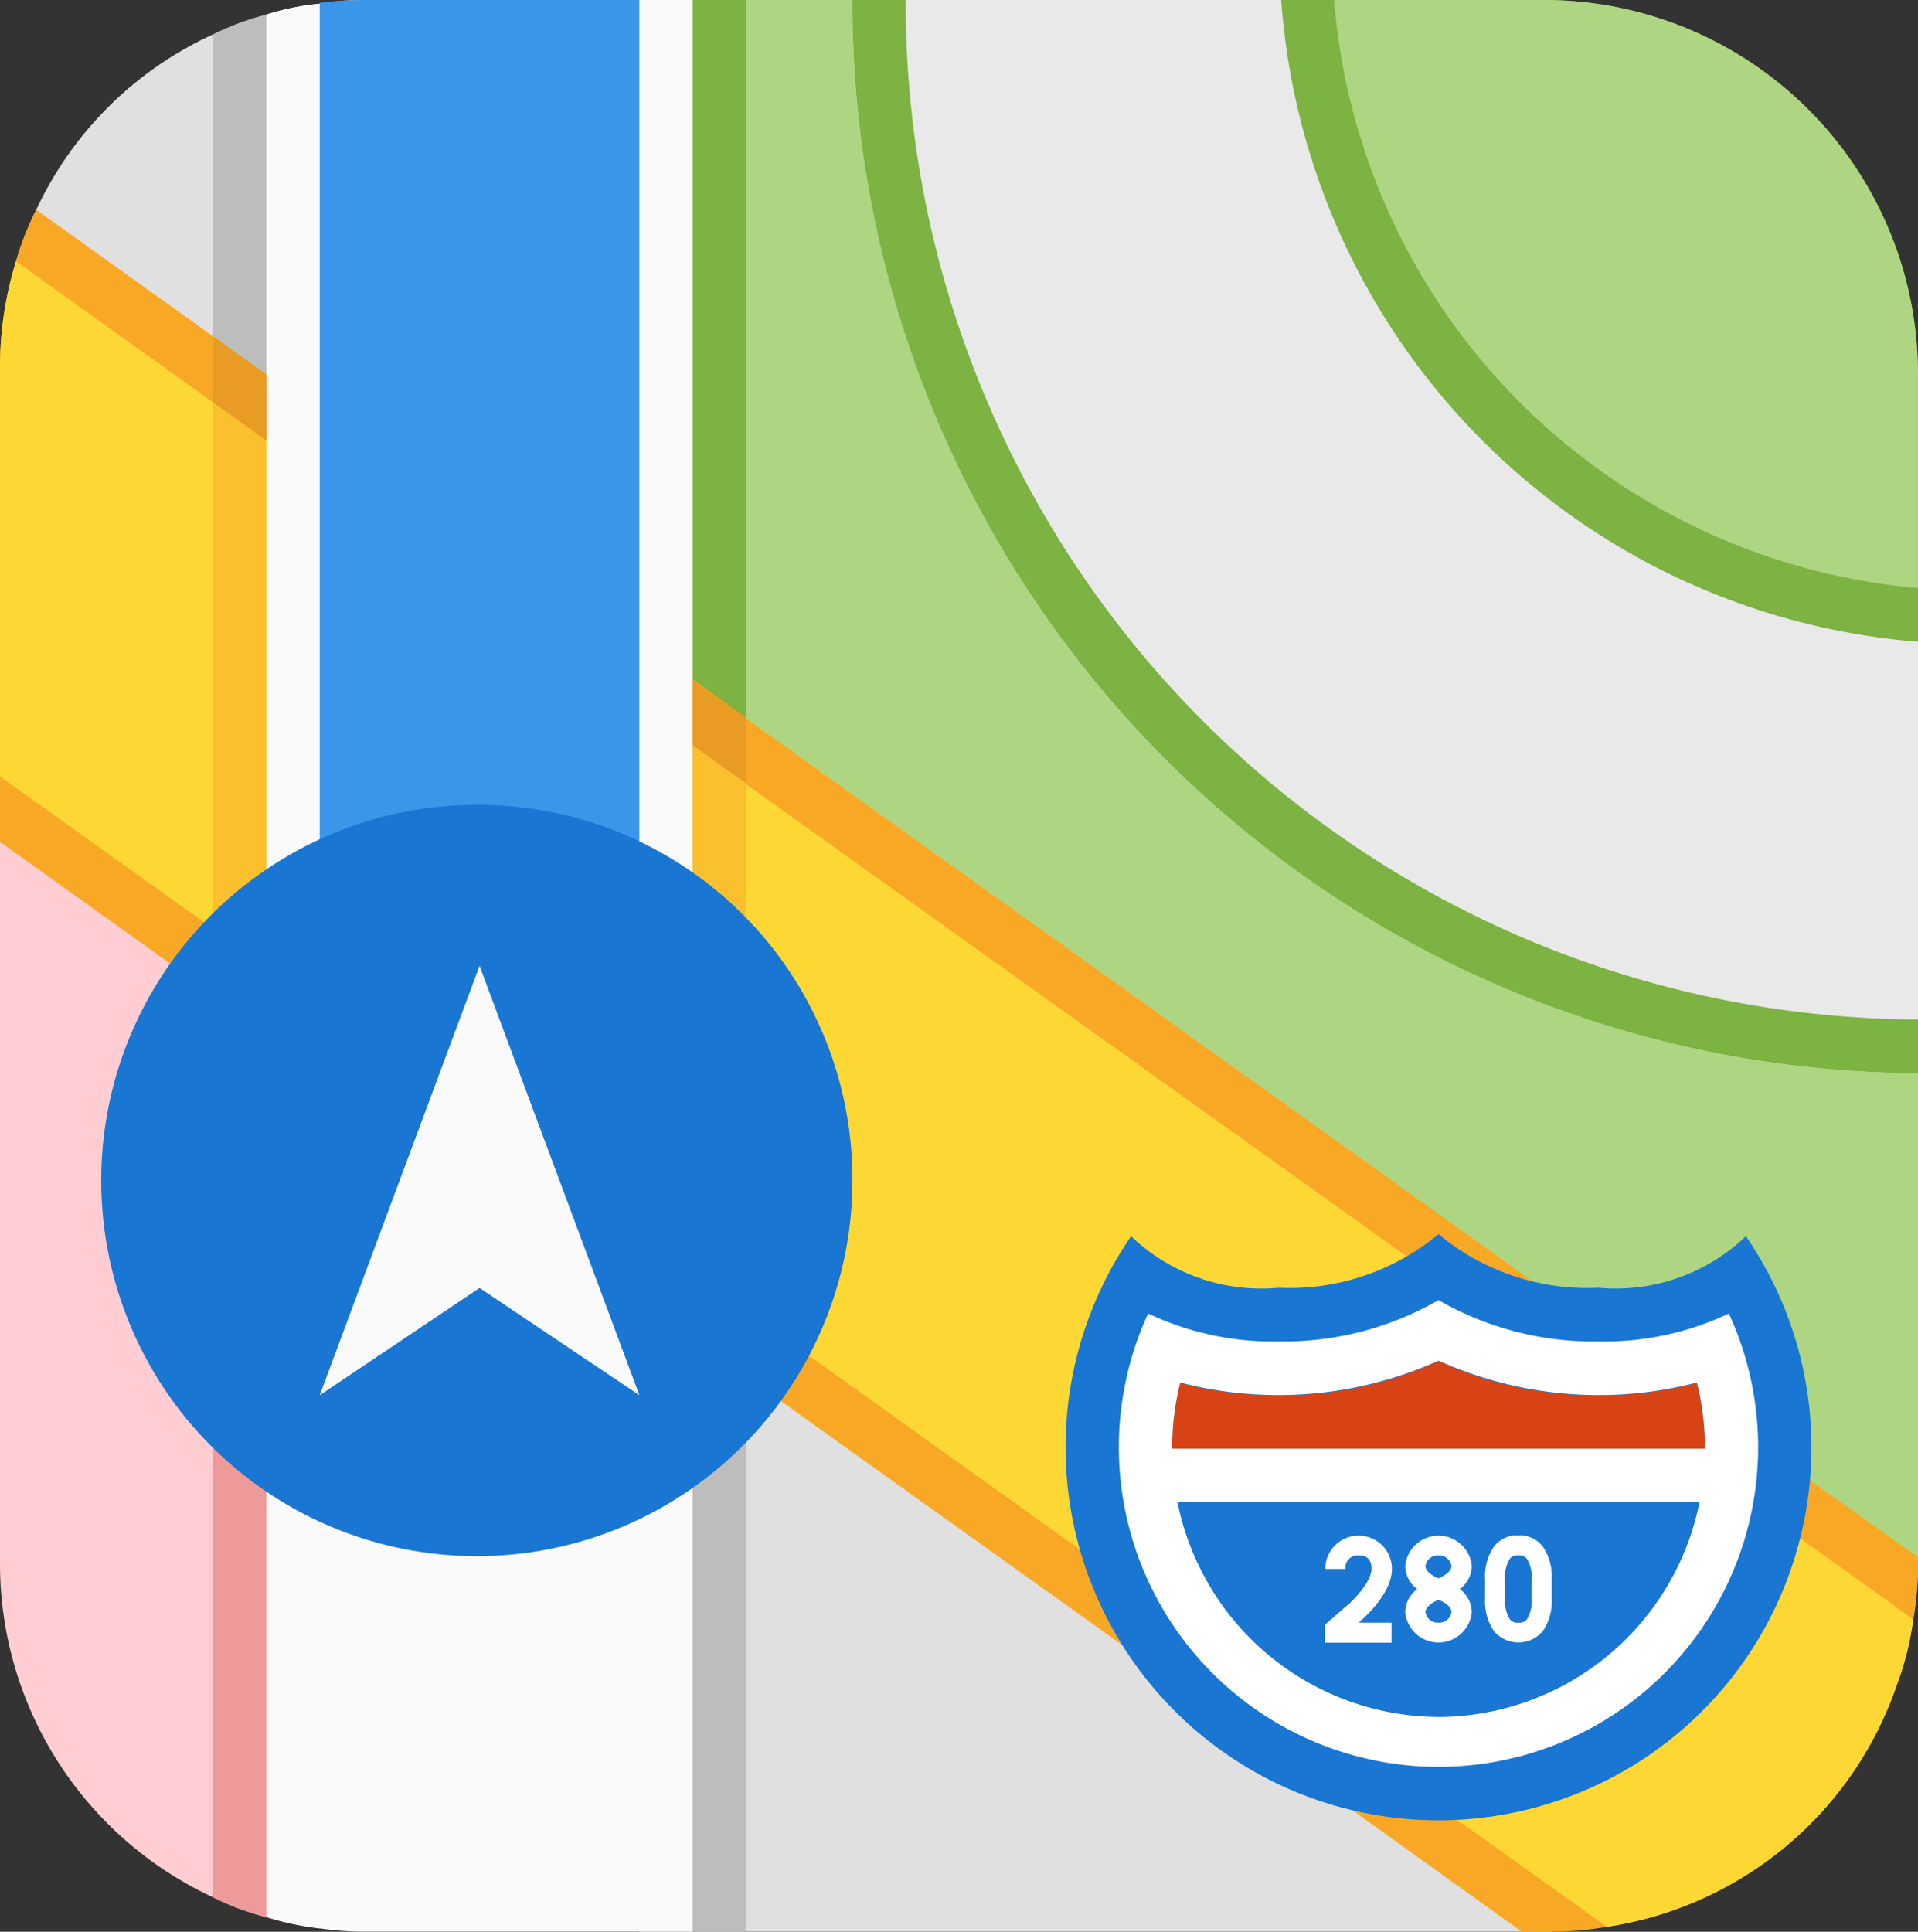 <svg xmlns="http://www.w3.org/2000/svg" width="29.48" height="29.688" viewBox="0 0 29.48 29.688">
  <rect x="0" y="0" width="29.48" height="29.688" fill="#333333" stroke="none"/>
  <g id="MAPAS_APPLE" transform="translate(14.74 14.844)">
    <g id="Grupo_13" data-name="Grupo 13" transform="translate(-14.74 -14.844)">
      <path id="Trazado_22" data-name="Trazado 22" d="M24.039,30.086H10.831v-9.9S24.326,30.086,24.039,30.086ZM.431,4.415a4.683,4.683,0,0,1,.311-.792A5.531,5.531,0,0,1,3.461.927c.122-.061.819,5.245.819,5.245S.343,4.693.431,4.415Z" transform="translate(-0.185 -0.399)" fill="#e0e0e0"/>
      <path id="Trazado_23" data-name="Trazado 23" d="M17.265,0H18.9V14.019H17.265Z" transform="translate(-7.438)" fill="#7cb342"/>
      <path id="Trazado_24" data-name="Trazado 24" d="M4.095,17.386V36.955a4.044,4.044,0,0,1-.819-.305A5.655,5.655,0,0,1,0,31.512V17.386Z" transform="translate(0 -7.49)" fill="#ffcdd2"/>
      <path id="Trazado_25" data-name="Trazado 25" d="M38.158,15.668v8.354a5.02,5.02,0,0,1-.073.866L20.143,12.04V0H22.6A15.628,15.628,0,0,0,38.158,15.668Z" transform="translate(-8.678)" fill="#aed581"/>
      <path id="Trazado_26" data-name="Trazado 26" d="M7.393,6.641H5.755V.571A4.079,4.079,0,0,1,6.574.266,3.907,3.907,0,0,1,7.393.1C7.622.06,7.393,6.641,7.393,6.641Zm4.913,14.843h1.638v8.247H12.306Z" transform="translate(-2.479 -0.043)" fill="#bdbdbd"/>
      <path id="Trazado_27" data-name="Trazado 27" d="M29.48,26.372v.09a5.02,5.02,0,0,1-.073.866,4.613,4.613,0,0,1-.254,1.014A5.587,5.587,0,0,1,24.7,32.053a4.716,4.716,0,0,1-.844.075h-.467l-2.473-1.773a.008.008,0,0,1-.009-.009l-3.685-2.639a.008.008,0,0,1-.008-.009L12,23.972l-.54-.379L10.646,23l-.819-.586-.745-.528-.664-.478-2.039-1.46L4.963,18.933,4.914,18.9l-.819-.586-.819-.594-.606-.437H2.661L0,15.379V8.106A5.5,5.5,0,0,1,.246,6.457a4.683,4.683,0,0,1,.311-.792L3.276,7.611,4.914,8.782l.818.585L9.827,12.3l.819.585.45.322.369.264v.009l12.062,8.634,1.31.94,2.179,1.558.8.577Z" transform="translate(0 -2.441)" fill="#f9a825"/>
      <path id="Trazado_28" data-name="Trazado 28" d="M29.407,27.927a4.613,4.613,0,0,1-.254,1.014A5.587,5.587,0,0,1,24.7,32.653L22.47,31.061c-.008.008-.008.008-.016,0l-1.22-.891-3.4-2.424-.008-.009-1.237-.891-4.152-2.969-.974-.7-.819-.586-.819-.585-1.253-.9H8.565l-1.891-1.36-.942-.668-.818-.594L4.095,17.9l-.819-.585-.09-.066L0,14.973V8.705A5.5,5.5,0,0,1,.246,7.056l3.03,2.169.819.586,1.637,1.171,4.095,2.928.819.586.819.585v.009l10.163,7.265,1.548,1.113a.008.008,0,0,0,.008.008l3.767,2.689.721.519Z" transform="translate(0 -3.04)" fill="#fdd835"/>
      <path id="Trazado_29" data-name="Trazado 29" d="M7.393,38.495v7.372a4.5,4.5,0,0,1-.819-.174,4.044,4.044,0,0,1-.819-.305V37.67Z" transform="translate(-2.479 -16.229)" fill="#ef9a9a"/>
      <path id="Trazado_30" data-name="Trazado 30" d="M13.745,0V29.687H8.725a4.988,4.988,0,0,1-.712-.05,4.5,4.5,0,0,1-.819-.174V.223A3.907,3.907,0,0,1,8.013.057,4.04,4.04,0,0,1,8.725,0Z" transform="translate(-3.099)" fill="#fafafa"/>
      <path id="Trazado_31" data-name="Trazado 31" d="M13.546,0V14.019H8.633V.043A5.458,5.458,0,0,1,9.345,0Z" transform="translate(-3.719 0)" fill="#3996e8"/>
      <path id="Trazado_32" data-name="Trazado 32" d="M39.232,33.356a2.894,2.894,0,0,1-2.268.792,3.575,3.575,0,0,1-2.457-.824,3.573,3.573,0,0,1-2.457.824,2.894,2.894,0,0,1-2.268-.792,5.732,5.732,0,1,0,9.45,0Z" transform="translate(-12.397 -14.357)" fill="#1976d2"/>
      <path id="Trazado_33" data-name="Trazado 33" d="M39.842,38.1H31.653a4.215,4.215,0,0,1,.122-1.014,5.926,5.926,0,0,0,1.515.19,5.767,5.767,0,0,0,2.457-.528,5.772,5.772,0,0,0,2.457.528,5.918,5.918,0,0,0,1.515-.19A4.187,4.187,0,0,1,39.842,38.1Z" transform="translate(-13.637 -15.83)" fill="#d84315"/>
      <path id="Trazado_34" data-name="Trazado 34" d="M5.755,9.084v10.11l.819.594V9.67Zm8.189,5.864V25.066l-.819-.594V14.353Z" transform="translate(-2.479 -3.914)" fill="#fbc02d"/>
      <path id="Trazado_35" data-name="Trazado 35" d="M8.61,21.733a5.773,5.773,0,1,0,5.732,5.773A5.752,5.752,0,0,0,8.61,21.733Z" transform="translate(-1.24 -9.363)" fill="#1976d2"/>
      <path id="Trazado_36" data-name="Trazado 36" d="M5.755,9.084V10.1l.819.586V9.67Zm7.37,5.269v1.015l.819.585V14.939Z" transform="translate(-2.479 -3.914)" fill="#e89c23"/>
      <path id="Trazado_37" data-name="Trazado 37" d="M39.4,9.038v7.455A16.452,16.452,0,0,1,23.02,0h7.4A9.864,9.864,0,0,0,39.4,9.038Z" transform="translate(-9.918)" fill="#e9e9e9"/>
      <path id="Trazado_38" data-name="Trazado 38" d="M44.388,5.773v4.09A10.663,10.663,0,0,1,34.6,0h4.054A5.748,5.748,0,0,1,44.388,5.773Z" transform="translate(-14.908)" fill="#7cb342"/>
      <path id="Trazado_39" data-name="Trazado 39" d="M45,5.773V9.038A9.864,9.864,0,0,1,36.026,0h3.243A5.748,5.748,0,0,1,45,5.773Z" transform="translate(-15.521)" fill="#aed581"/>
      <g id="Grupo_11" data-name="Grupo 11" transform="translate(13.102)">
        <path id="Trazado_40" data-name="Trazado 40" d="M23.839,0H23.02A16.452,16.452,0,0,0,39.4,16.493v-.825A15.628,15.628,0,0,1,23.839,0Z" transform="translate(-23.02)" fill="#7cb342"/>
      </g>
      <g id="Grupo_12" data-name="Grupo 12" transform="translate(4.914 14.843)">
        <path id="Trazado_41" data-name="Trazado 41" d="M11.09,26.079l-2.457,6.6,2.457-1.649,2.457,1.649Z" transform="translate(-8.633 -26.079)" fill="#fafafa"/>
        <path id="Trazado_42" data-name="Trazado 42" d="M39.59,35.312a4.47,4.47,0,0,1-2.006.429,4.768,4.768,0,0,1-2.457-.635,4.764,4.764,0,0,1-2.457.635,4.47,4.47,0,0,1-2.006-.429,4.913,4.913,0,1,0,8.926,0Zm-4.463,6.2a4.108,4.108,0,0,1-4.012-3.3h8.024A4.109,4.109,0,0,1,35.127,41.513ZM31.033,37.39a4.2,4.2,0,0,1,.124-1.017,6,6,0,0,0,3.971-.336,6,6,0,0,0,3.971.336,4.2,4.2,0,0,1,.124,1.017Z" transform="translate(-17.931 -29.968)" fill="#fff"/>
        <path id="Trazado_43" data-name="Trazado 43" d="M36.813,41.974a.512.512,0,1,0-1.024,0H36.1a.184.184,0,0,1,.2-.206c.054,0,.2,0,.2.206,0,.178-.238.453-.4.583l-.01.008-.307.268v.275h1.024V42.8H36.3S36.813,42.387,36.813,41.974Zm1.044.31a.454.454,0,0,0,.184-.352.514.514,0,0,0-1.024,0,.454.454,0,0,0,.184.352.453.453,0,0,0-.184.352.514.514,0,0,0,1.024,0A.453.453,0,0,0,37.857,42.284Zm-.328-.516a.191.191,0,0,1,.2.163c0,.088-.129.157-.2.188-.075-.03-.2-.1-.2-.188A.188.188,0,0,1,37.529,41.768Zm0,1.031a.188.188,0,0,1-.2-.163c0-.087.129-.157.2-.188.076.031.2.1.2.188A.191.191,0,0,1,37.529,42.8Zm1.228-1.031a.14.14,0,0,1,.134.055.545.545,0,0,1,.071.315v.292a.546.546,0,0,1-.071.314.14.14,0,0,1-.133.055.142.142,0,0,1-.135-.055.541.541,0,0,1-.072-.314v-.293a.548.548,0,0,1,.071-.314.142.142,0,0,1,.134-.056m0-.309a.445.445,0,0,0-.377.176.816.816,0,0,0-.134.5v.293a.819.819,0,0,0,.134.5.492.492,0,0,0,.756,0,.816.816,0,0,0,.134-.5v-.292a.817.817,0,0,0-.134-.5.448.448,0,0,0-.379-.177Z" transform="translate(-20.333 -32.705)" fill="#fff"/>
      </g>
    </g>
  </g>
</svg>
